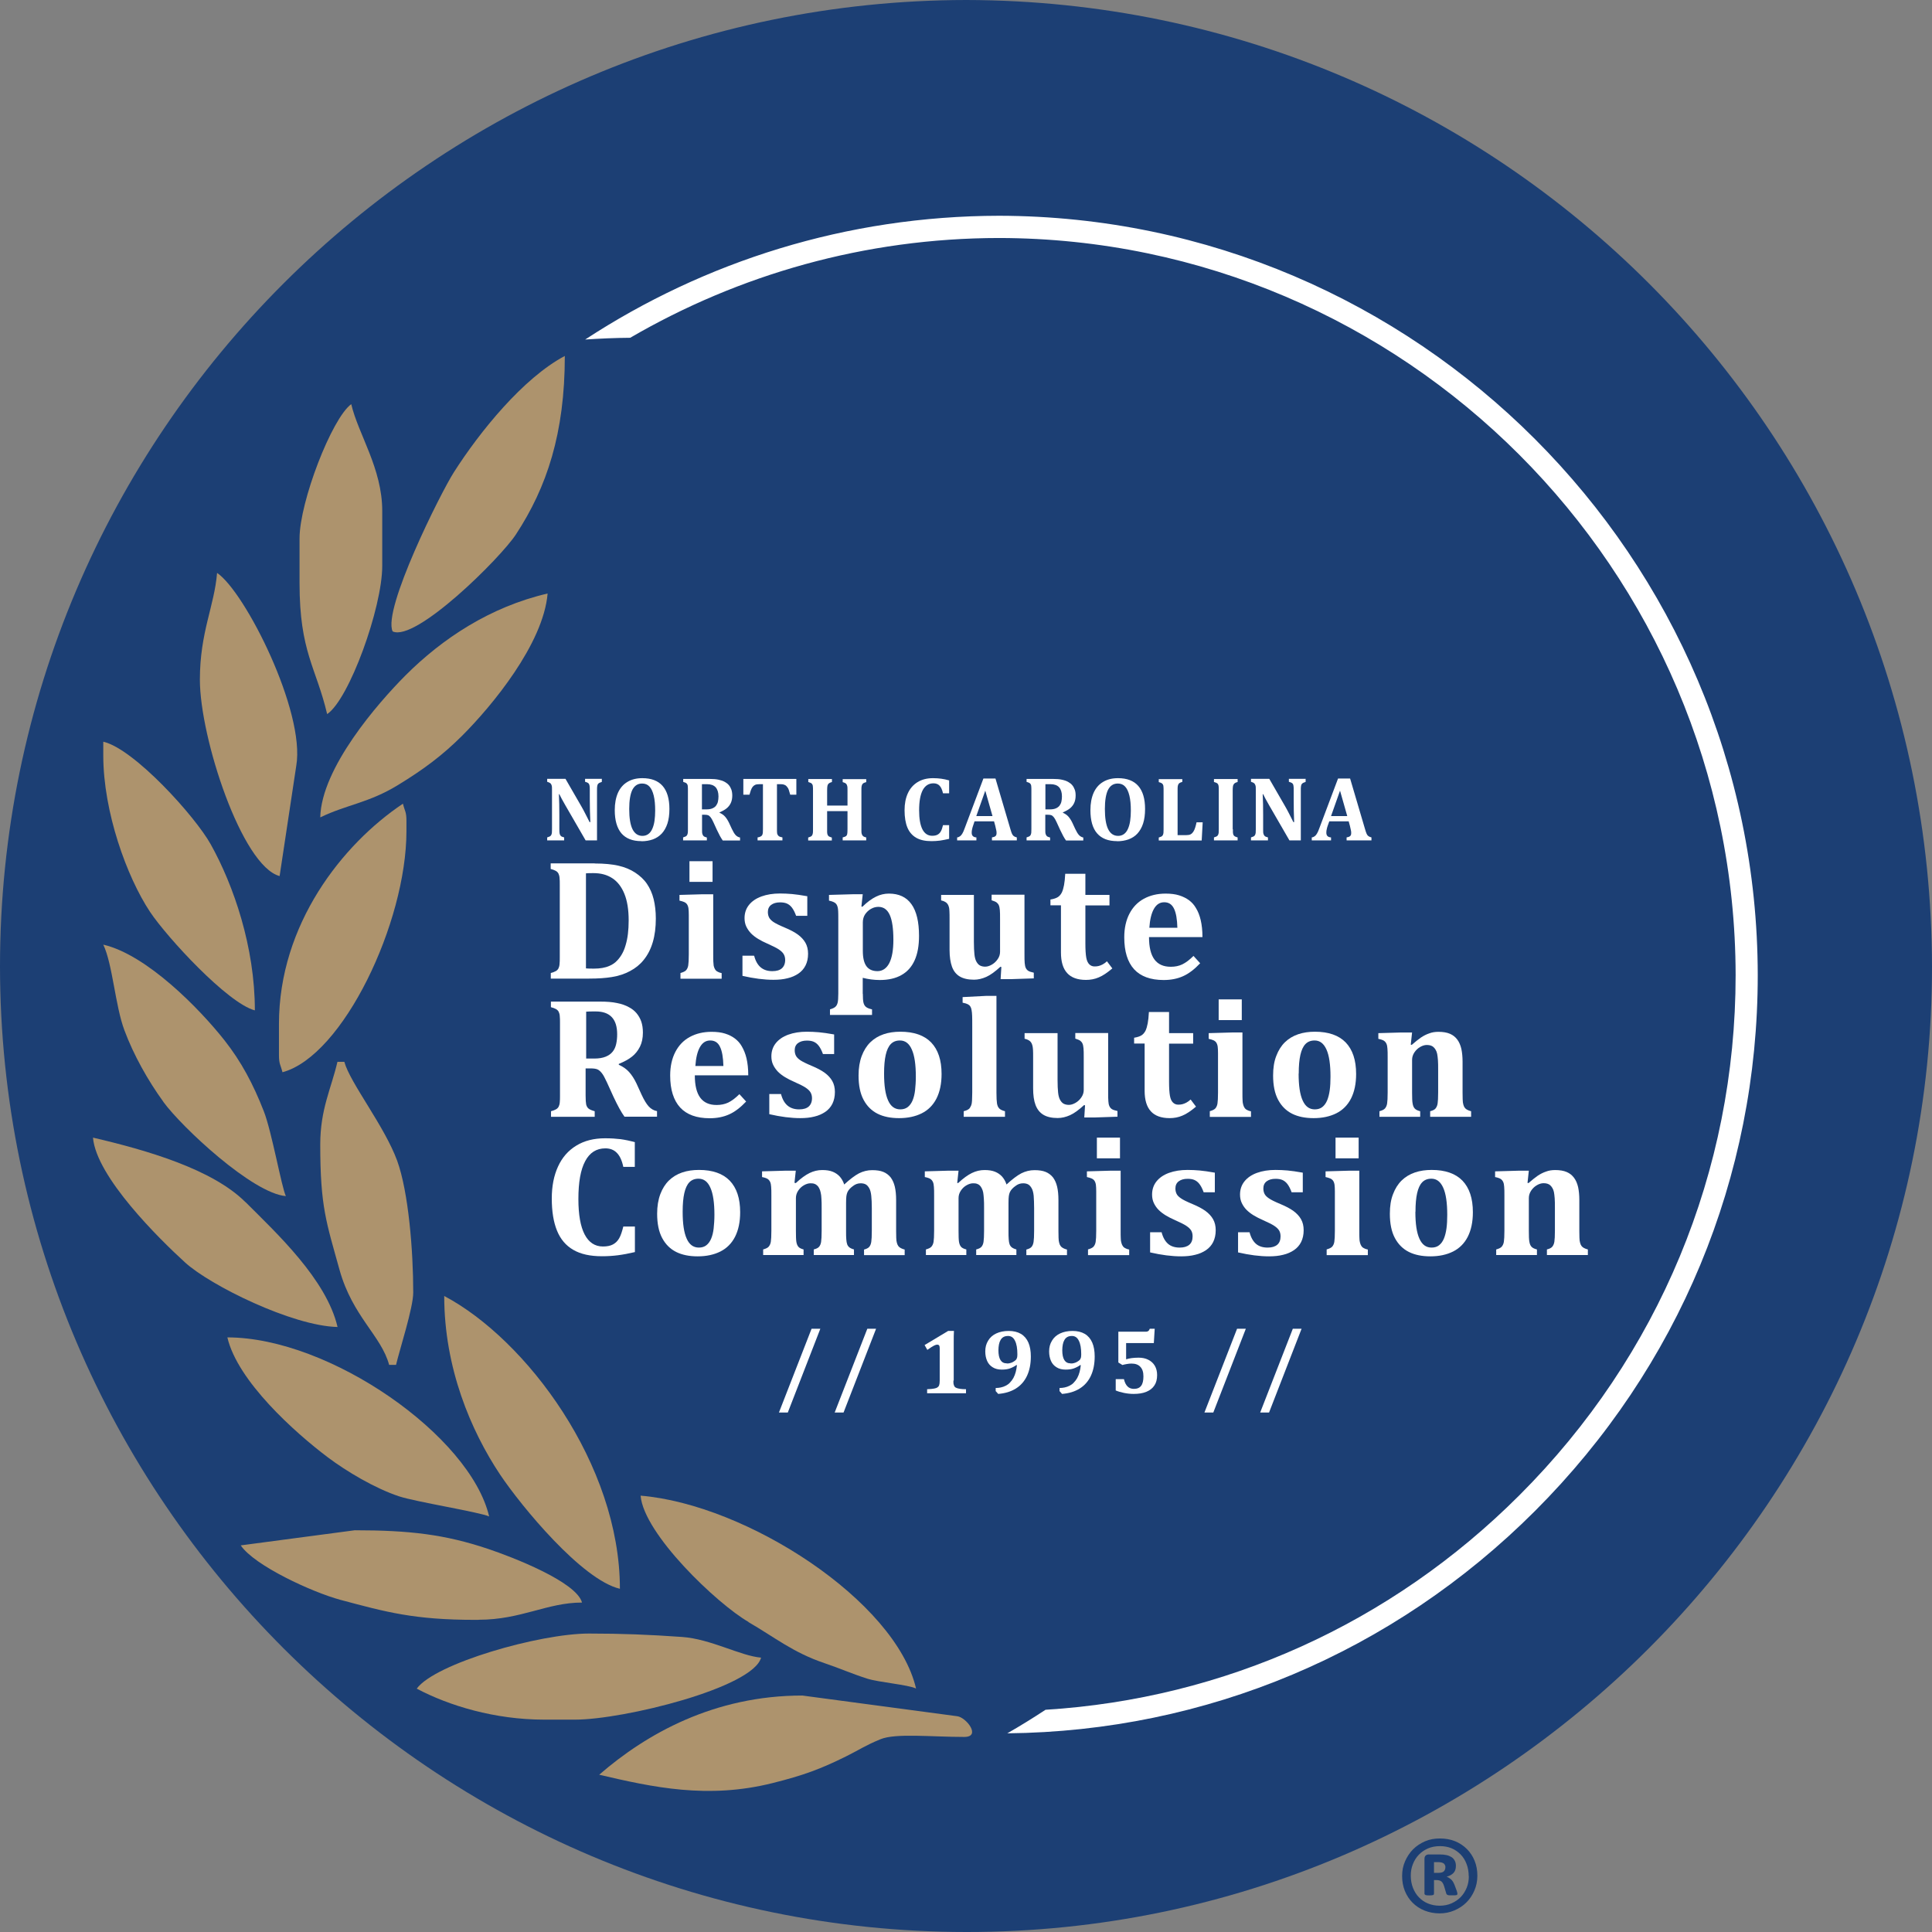 <?xml version="1.0" encoding="UTF-8"?>
<svg id="Layer_2" data-name="Layer 2" xmlns="http://www.w3.org/2000/svg" viewBox="0 0 176.4 176.4">
  <rect x="0" y="0" width="176.4" height="176.4" fill="#808080" stroke="none"/>
  <defs>
    <style>
      .cls-1 {
        fill-rule: evenodd;
      }

      .cls-1, .cls-2 {
        fill: #1c3f74;
      }

      .cls-1, .cls-2, .cls-3, .cls-4 {
        stroke-width: 0px;
      }

      .cls-3 {
        fill: #ad936d;
      }

      .cls-4 {
        fill: #fff;
      }
    </style>
  </defs>
  <g>
    <path class="cls-1" d="m88.23,0c48.75.1,88.1,39.53,88.17,88.25.03,48.49-39.65,88.19-88.17,88.15C39.67,176.37.04,136.83,0,88.25,0,39.57,39.59.06,88.23,0"/>
    <path class="cls-4" d="m91.23,19.7h0c-13.94.02-26.92,4.18-37.8,11.3,1.36-.09,2.73-.15,4.11-.16,9.92-5.77,21.42-9.1,33.69-9.11,37.02.07,67.19,30.26,67.24,67.3,0,17.89-7,34.76-19.74,47.49-11.73,11.73-26.97,18.58-43.27,19.59-1.14.75-2.3,1.47-3.49,2.15,18.15-.18,35.24-7.36,48.19-20.31,13.12-13.12,20.34-30.5,20.33-48.93-.05-38.15-31.12-69.24-69.26-69.32"/>
    <path class="cls-3" d="m68.33,148.1c2.4,1.39,4.09,2.79,6.94,3.75,1.45.49,2.45.95,3.92,1.42,1.08.34,3.73.55,4.45.9-1.86-7.98-15.43-16.8-25.15-17.61.29,3.51,7,9.89,9.85,11.53"/>
    <path class="cls-3" d="m37.11,74.95c0-.85-.15-.87-.32-1.57-5.53,3.7-11.32,11.02-11.32,20.12v2.83c0,.85.15.87.32,1.57,5.53-1.48,11.32-13.67,11.32-22.01v-.94Z"/>
    <path class="cls-3" d="m50,54.19c-5.26,1.22-9.63,4.13-12.97,7.47-2.53,2.54-7.68,8.45-7.79,12.97,2.45-1.18,4.44-1.32,7.11-2.96,2.28-1.39,4.04-2.69,5.86-4.51,2.68-2.68,7.4-8.36,7.79-12.97"/>
    <path class="cls-3" d="m35.53,124.62h.63c.33-1.41,1.57-5.21,1.57-6.6,0-3.82-.43-9.19-1.47-12.05-1.17-3.18-4.3-7.1-4.82-9.02h-.63c-.56,2.42-1.57,4.31-1.57,7.55,0,5.71.56,7.1,1.76,11.44,1.19,4.27,3.81,6.01,4.53,8.68"/>
    <path class="cls-3" d="m56.6,145.06c0-11.35-8.55-22.77-16.04-26.73,0,6.57,2.43,12.29,5.09,16.29,1.96,2.93,7.49,9.63,10.94,10.44"/>
    <path class="cls-3" d="m47.11,48.79c2.82-4.3,4.46-9.23,4.46-16.29-3.8,2.01-7.78,6.93-10.13,10.62-1.21,1.89-6.53,12.54-5.59,14.53,2.1.99,9.85-6.7,11.26-8.86"/>
    <path class="cls-3" d="m69.49,151.35c-1.89-.16-4.6-1.71-7.23-1.89-2.96-.21-5.46-.31-8.49-.31-4.5,0-14.03,2.72-15.72,5.03,2.94,1.56,7.13,2.83,11.63,2.83h2.83c4.43,0,16.24-2.91,16.98-5.66"/>
    <path class="cls-3" d="m43.71,147.89c3.87,0,6.24-1.57,9.43-1.57-.51-1.9-6.39-4.17-8.61-4.91-3.89-1.3-7.1-1.69-12.14-1.69l-10.41,1.38c1.25,1.85,6.51,4.27,9.09,4.97,4.19,1.12,6.74,1.83,12.32,1.83h.31Z"/>
    <path class="cls-3" d="m87.41,156.7l-14.15-1.89c-8.03,0-14.22,3.47-18.55,7.23,4.87,1.14,9.91,2.25,15.84.76,2.8-.7,4.37-1.28,6.69-2.43,1.27-.63,1.76-1,3.15-1.57,1.38-.57,4.65-.21,7.65-.21,1.57,0,.2-1.77-.63-1.89"/>
    <path class="cls-3" d="m25.53,79.99l1.52-10.07c.85-4.92-4.67-15.89-7.23-17.61-.25,3.05-1.57,5.41-1.57,9.75,0,5.3,3.83,17.01,7.28,17.93"/>
    <path class="cls-3" d="m34.9,51.68v-5.03c0-3.89-2.19-7-2.83-9.75-1.78,1.3-4.72,8.93-4.72,12.26v4.09c0,6.29,1.52,7.69,2.52,11.95,2.01-1.34,5.03-9.71,5.03-13.52"/>
    <path class="cls-3" d="m29.93,133.06c1.7,1.28,4.3,2.83,6.5,3.56,1.54.51,7.41,1.45,8.23,1.84-1.71-7.34-14.55-16.35-23.9-16.35.93,4,6.17,8.69,9.17,10.95"/>
    <path class="cls-3" d="m23.27,92.24c0-5.76-1.93-11.39-4.03-15.15-1.41-2.54-6.98-8.71-9.81-9.37v1.26c0,5.15,2.15,11.09,4.27,14.28,1.57,2.35,7.07,8.32,9.56,8.99"/>
    <path class="cls-3" d="m14.91,100.6c1.7,2.33,8.15,8.36,11.19,8.61-.39-.81-1.29-5.9-2.01-7.74-.98-2.51-2.07-4.55-3.59-6.48-2.28-2.89-7.1-7.82-11.07-8.74.85,1.77,1.09,5.59,1.93,7.82.84,2.26,2.15,4.59,3.55,6.52"/>
    <path class="cls-3" d="m22.41,109.76c-3.02-3.01-8.99-4.74-13.92-5.89.3,3.59,6.06,9.26,8.41,11.4,2.29,2.09,9.79,5.8,13.92,5.89-1.01-4.34-5.57-8.57-8.4-11.4"/>
    <g>
      <path class="cls-4" d="m54.95,71.12v.27c-.11.04-.19.07-.23.09-.05.02-.08.06-.12.1-.03.04-.06.1-.07.19-.02.08-.02.21-.02.38v4.58h-1.04l-1.85-3.2c-.25-.43-.43-.77-.55-1.02h-.04c.03.59.04,1.21.04,1.87v1.32c0,.21.01.35.03.43.02.08.06.15.11.2.05.05.15.09.3.13v.27h-1.55v-.27c.1-.03.18-.06.24-.09.06-.03.1-.08.13-.13s.05-.13.06-.21c0-.08.01-.19.01-.32v-3.56c0-.21,0-.35-.03-.43-.02-.08-.05-.14-.11-.2-.06-.05-.16-.1-.3-.14v-.27h1.67l1.46,2.53c.09.16.21.37.35.65s.27.53.39.77h.07c-.03-.66-.05-1.37-.05-2.15v-.77c0-.18,0-.31-.02-.39-.01-.08-.04-.14-.06-.18s-.07-.08-.11-.1c-.05-.03-.13-.06-.24-.09v-.27h1.55Z"/>
      <path class="cls-4" d="m58.56,76.8c-.81,0-1.41-.24-1.82-.71-.4-.47-.61-1.18-.61-2.12,0-.62.1-1.14.29-1.58.2-.44.48-.77.87-1,.38-.23.83-.34,1.36-.34.82,0,1.44.24,1.85.71.41.47.62,1.17.62,2.1,0,.52-.06.96-.18,1.33s-.3.68-.52.92c-.23.24-.49.41-.81.53-.31.11-.66.17-1.05.17Zm-1.11-2.94c0,.83.1,1.44.3,1.85.2.4.5.61.91.61.21,0,.39-.06.54-.17.15-.11.27-.27.36-.48.09-.2.16-.45.2-.73.04-.28.06-.59.06-.92,0-.55-.04-1-.13-1.37-.09-.37-.22-.65-.39-.83-.17-.19-.4-.28-.67-.28-.4,0-.69.19-.89.57-.19.38-.29.97-.29,1.76Z"/>
      <path class="cls-4" d="m64.53,76.73h-2.16v-.27c.1-.03.18-.06.24-.09.06-.03.1-.08.13-.13.03-.06.05-.13.06-.21s.01-.2.01-.33v-3.55c0-.13,0-.24-.01-.33,0-.09-.02-.16-.05-.21-.03-.05-.07-.1-.13-.13-.06-.03-.14-.06-.24-.09v-.27h2.4c.32,0,.6.02.82.07.23.05.42.11.59.21.14.08.26.17.36.29.1.12.17.25.23.41.05.15.08.34.08.54,0,.27-.05.5-.14.69s-.22.35-.38.48c-.16.13-.38.25-.64.36v.04c.2.09.37.2.5.35.13.15.25.33.36.56l.26.56c.12.25.23.44.34.56.11.12.25.2.41.23v.27h-1.58c-.16-.22-.34-.55-.54-.98l-.32-.7c-.1-.21-.18-.36-.25-.44s-.14-.15-.21-.18c-.07-.03-.18-.05-.33-.05h-.24v1.32c0,.21,0,.35.03.43.02.08.06.15.11.2.05.05.16.09.3.13v.27Zm-.44-5.12v2.29h.41c.22,0,.4-.03.54-.09s.26-.14.34-.25c.08-.11.14-.23.17-.37.03-.14.05-.3.05-.47,0-.37-.09-.65-.26-.84-.18-.19-.44-.28-.78-.28-.24,0-.39,0-.46,0Z"/>
      <path class="cls-4" d="m69.17,76.73v-.27c.12-.02.21-.04.27-.08.07-.03.12-.08.15-.13.03-.06.05-.13.06-.22,0-.09.01-.2.01-.33v-4.1h-.33c-.16,0-.29.02-.38.06-.09.04-.16.1-.23.18-.06.08-.12.19-.17.33-.05.14-.08.27-.12.39h-.56v-1.44h4.84v1.44h-.56c-.05-.19-.09-.32-.12-.41-.03-.09-.06-.16-.1-.22-.04-.06-.08-.11-.12-.15-.04-.04-.08-.07-.13-.1-.05-.02-.1-.04-.17-.06-.07-.01-.16-.02-.27-.02h-.3v4.1c0,.15,0,.26.01.33,0,.08.02.14.05.18.02.05.05.08.08.11.03.03.08.06.13.08.06.02.13.04.23.06v.27h-2.27Z"/>
      <path class="cls-4" d="m78.65,75.7c0,.21,0,.36.03.43.02.08.05.14.11.2.05.05.15.1.3.13v.27h-2.15v-.27c.16-.04.26-.08.31-.12.05-.04.08-.1.1-.17.02-.08.03-.23.03-.46v-1.65h-1.86v1.65c0,.1,0,.19,0,.27,0,.08.02.15.03.2.02.05.04.1.07.13.03.04.07.07.13.09s.12.05.2.07v.27h-2.16v-.27c.1-.03.18-.06.24-.09.06-.03.1-.08.13-.13.03-.06.05-.13.06-.21s.01-.2.01-.33v-3.55c0-.13,0-.24-.01-.33,0-.09-.02-.16-.05-.21-.03-.05-.07-.1-.13-.13-.06-.03-.14-.06-.24-.09v-.27h2.16v.27c-.15.04-.24.09-.3.14-.05.05-.09.11-.11.2-.02.08-.03.23-.03.44v1.37h1.86v-1.37c0-.21,0-.35-.03-.43-.02-.08-.05-.15-.11-.2-.05-.05-.15-.1-.3-.14v-.27h2.15v.27c-.12.03-.21.07-.26.1-.06.04-.09.08-.12.14-.02.06-.04.12-.05.19s-.01.18-.01.33v3.54Z"/>
      <path class="cls-4" d="m86.66,71.24v1.19h-.56c-.07-.31-.17-.54-.31-.69-.14-.15-.33-.22-.56-.22-.43,0-.76.21-.98.62-.22.42-.33,1.03-.33,1.85,0,.76.1,1.33.3,1.73.2.39.5.59.89.59.2,0,.36-.03.49-.1.13-.07.23-.17.3-.3.08-.13.14-.32.2-.57h.56v1.25c-.3.07-.58.12-.83.16-.25.03-.51.05-.78.05-.57,0-1.04-.1-1.4-.31-.36-.21-.63-.52-.8-.93s-.26-.94-.26-1.58c0-.6.1-1.11.3-1.55.2-.44.5-.78.89-1.02s.86-.36,1.41-.36c.28,0,.53.02.75.05.22.03.46.08.7.15Z"/>
      <path class="cls-4" d="m90.74,74.99h-1.76l-.13.39c-.04.11-.07.22-.09.32-.03.1-.04.21-.04.33,0,.27.14.41.43.43v.27h-1.76v-.27c.1-.01.19-.05.27-.11.08-.06.15-.14.21-.25.06-.1.13-.25.2-.45l1.72-4.57h1.1l1.36,4.61c.06.21.11.35.15.44s.1.16.16.21c.07.05.16.09.28.12v.27h-2.27v-.27c.14-.02.25-.06.32-.12s.1-.15.1-.27c0-.08,0-.18-.03-.28-.02-.1-.05-.24-.09-.4l-.11-.4Zm-1.6-.48h1.48l-.66-2.32-.82,2.32Z"/>
      <path class="cls-4" d="m95.89,76.73h-2.16v-.27c.1-.03.18-.06.24-.09.06-.03.1-.08.13-.13.03-.06.05-.13.06-.21,0-.09.01-.2.01-.33v-3.55c0-.13,0-.24-.01-.33,0-.09-.02-.16-.05-.21-.03-.05-.07-.1-.13-.13-.06-.03-.14-.06-.25-.09v-.27h2.4c.32,0,.6.02.82.07.23.05.42.11.59.21.14.08.26.17.36.29.1.12.17.25.23.41s.08.34.08.54c0,.27-.05.5-.14.69s-.22.35-.38.48c-.16.13-.38.25-.64.36v.04c.2.09.37.2.5.35.13.15.25.33.36.56l.26.56c.12.25.23.44.34.56.11.12.25.2.4.23v.27h-1.58c-.16-.22-.34-.55-.54-.98l-.32-.7c-.1-.21-.18-.36-.25-.44s-.14-.15-.21-.18c-.07-.03-.18-.05-.33-.05h-.24v1.32c0,.21,0,.35.03.43.02.08.06.15.11.2.05.05.16.09.3.13v.27Zm-.44-5.12v2.29h.41c.22,0,.4-.03.54-.09.14-.06.25-.14.34-.25.08-.11.14-.23.17-.37s.05-.3.05-.47c0-.37-.09-.65-.26-.84-.18-.19-.44-.28-.78-.28-.24,0-.39,0-.46,0Z"/>
      <path class="cls-4" d="m101.99,76.8c-.81,0-1.41-.24-1.82-.71-.41-.47-.61-1.18-.61-2.12,0-.62.1-1.14.29-1.58.2-.44.48-.77.87-1,.38-.23.83-.34,1.36-.34.82,0,1.44.24,1.85.71s.62,1.17.62,2.1c0,.52-.06.96-.18,1.33s-.3.68-.52.92c-.22.24-.49.41-.81.53-.31.11-.66.17-1.05.17Zm-1.11-2.94c0,.83.1,1.44.3,1.85.2.4.5.61.91.61.21,0,.39-.06.54-.17.15-.11.27-.27.36-.48.09-.2.16-.45.2-.73.04-.28.06-.59.06-.92,0-.55-.04-1-.13-1.37-.09-.37-.22-.65-.39-.83-.17-.19-.4-.28-.67-.28-.4,0-.69.19-.89.57-.19.38-.29.97-.29,1.76Z"/>
      <path class="cls-4" d="m107.95,71.12v.27c-.1.03-.18.06-.23.09-.06.03-.1.07-.13.13-.03.06-.05.13-.06.21s-.01.2-.01.33v4.1h.8c.16,0,.29-.02.38-.07.1-.05.18-.13.25-.23.07-.1.13-.24.18-.4s.09-.32.12-.47h.56l-.09,1.66h-3.92v-.27c.1-.03.18-.06.24-.09.06-.03.1-.08.13-.13.03-.06.05-.13.06-.21,0-.09.01-.2.01-.33v-3.54c0-.13,0-.24-.01-.33,0-.09-.02-.16-.05-.21-.03-.05-.07-.1-.13-.13-.06-.03-.14-.06-.25-.09v-.27h2.16Z"/>
      <path class="cls-4" d="m112.57,75.7c0,.1,0,.19,0,.27,0,.08.02.15.03.2s.04.1.07.13c.03.04.08.07.13.09s.12.05.2.07v.27h-2.16v-.27c.1-.03.18-.06.24-.09.06-.03.1-.08.13-.13.03-.06.05-.13.06-.21,0-.09.01-.2.01-.33v-3.55c0-.13,0-.24-.01-.32s-.02-.16-.05-.21c-.03-.06-.07-.1-.13-.13-.06-.03-.14-.06-.25-.09v-.27h2.16v.27c-.11.03-.2.06-.25.1-.05.03-.09.08-.12.13s-.05.11-.06.19c-.01.08-.02.2-.02.35v3.55Z"/>
      <path class="cls-4" d="m119.21,71.12v.27c-.11.04-.19.07-.23.09-.04.02-.08.06-.12.1-.03.04-.06.1-.07.19-.02.08-.02.21-.02.38v4.58h-1.04l-1.85-3.2c-.25-.43-.43-.77-.55-1.02h-.04c.03.59.04,1.21.04,1.87v1.32c0,.21,0,.35.03.43.02.08.06.15.11.2s.15.09.3.13v.27h-1.55v-.27c.1-.03.18-.06.24-.09.06-.03.1-.08.13-.13.03-.06.05-.13.06-.21,0-.08.01-.19.01-.32v-3.56c0-.21,0-.35-.03-.43s-.05-.14-.11-.2c-.06-.05-.16-.1-.3-.14v-.27h1.67l1.46,2.53c.09.16.21.37.35.65.14.27.27.53.39.77h.07c-.03-.66-.04-1.37-.04-2.15v-.77c0-.18,0-.31-.02-.39-.01-.08-.03-.14-.06-.18-.03-.04-.07-.08-.12-.1s-.13-.06-.24-.09v-.27h1.55Z"/>
      <path class="cls-4" d="m123.13,74.99h-1.76l-.14.39c-.04.11-.07.22-.09.32-.03.1-.04.21-.04.33,0,.27.14.41.43.43v.27h-1.76v-.27c.1-.01.19-.05.27-.11.08-.06.15-.14.21-.25.06-.1.13-.25.2-.45l1.72-4.57h1.1l1.36,4.61c.06.21.11.35.15.44s.09.16.16.21c.07.05.16.09.28.12v.27h-2.27v-.27c.14-.02.25-.06.32-.12.07-.06.1-.15.1-.27,0-.08,0-.18-.03-.28-.02-.1-.05-.24-.09-.4l-.11-.4Zm-1.6-.48h1.48l-.66-2.32-.82,2.32Z"/>
    </g>
    <g>
      <path class="cls-4" d="m54.31,78.84c.86,0,1.57.07,2.15.2.57.13,1.09.34,1.53.63s.81.63,1.08,1.03.48.86.61,1.39c.13.53.2,1.12.2,1.78,0,.8-.09,1.52-.28,2.16-.19.64-.47,1.18-.84,1.63-.33.41-.74.74-1.23,1-.48.26-1.04.45-1.68.55-.54.09-1.23.14-2.06.14h-3.5v-.51c.19-.05.34-.11.45-.17.11-.06.19-.14.25-.25.05-.1.09-.24.1-.4.02-.16.02-.37.02-.61v-6.64c0-.24,0-.44-.02-.61-.01-.16-.05-.3-.1-.4-.05-.1-.14-.19-.25-.25-.11-.06-.26-.12-.46-.17v-.51h4.01Zm-.79,9.58c.09.01.33.02.7.02.56,0,1.04-.08,1.42-.25.29-.12.53-.29.73-.51.33-.35.59-.81.75-1.38.19-.62.28-1.37.28-2.26,0-.98-.13-1.79-.39-2.43-.26-.64-.63-1.12-1.11-1.43-.48-.31-1.04-.46-1.71-.46-.32,0-.55,0-.69.02v8.67Z"/>
      <path class="cls-4" d="m62.13,88.84c.25-.07.42-.15.52-.26.09-.11.16-.25.19-.44.03-.18.05-.52.05-1.01v-3.58c0-.25-.01-.45-.03-.61-.02-.15-.07-.28-.13-.37-.06-.09-.15-.16-.26-.21s-.25-.09-.43-.13v-.52l2.12-.06h.96v5.48c0,.29,0,.51.01.67s.02.28.03.36c.02.08.04.16.07.23.03.07.07.13.11.19.05.06.11.11.2.15.09.05.2.09.35.12v.51h-3.76v-.51Zm2.93-10.21v1.89h-2.11v-1.89h2.11Z"/>
      <path class="cls-4" d="m68.86,87.27c.12.47.32.82.59,1.05s.62.35,1.07.35c.39,0,.68-.09.87-.26s.3-.43.3-.76c0-.21-.05-.39-.14-.54s-.24-.29-.45-.43c-.21-.14-.56-.31-1.07-.54-.28-.12-.55-.26-.8-.41s-.47-.32-.65-.5c-.18-.19-.33-.4-.44-.63s-.16-.49-.16-.77c0-.46.13-.86.4-1.2s.65-.6,1.14-.78c.5-.18,1.06-.27,1.7-.27.37,0,.74.02,1.1.05.36.03.82.1,1.39.2v1.79h-1.02c-.12-.33-.25-.58-.39-.76s-.3-.3-.47-.37-.37-.1-.61-.1c-.34,0-.61.08-.81.23-.2.15-.3.37-.3.65,0,.2.04.36.11.5.07.14.2.27.38.4.19.13.54.31,1.07.53.48.2.88.41,1.18.63.3.22.53.47.69.75.16.28.24.62.24,1,0,.42-.08.77-.23,1.07-.15.3-.37.55-.65.74s-.61.34-1,.43c-.39.1-.81.14-1.28.14-.85,0-1.79-.12-2.83-.36v-1.84h1.03Z"/>
      <path class="cls-4" d="m78.78,90.73c0,.38.02.66.06.82s.11.29.22.38c.1.09.29.17.56.23v.51h-3.84v-.51c.24-.07.41-.15.5-.24.1-.09.16-.21.2-.37.04-.16.06-.43.06-.82v-6.74c0-.36,0-.62-.01-.78,0-.15-.03-.29-.05-.39-.03-.11-.07-.2-.12-.27s-.13-.13-.23-.18c-.1-.05-.25-.1-.44-.14v-.52l2.13-.06h.95l-.12,1.12.09.02c.44-.43.85-.73,1.24-.92.38-.19.78-.28,1.18-.28.91,0,1.6.32,2.06.97.46.64.69,1.61.69,2.89,0,.89-.13,1.63-.4,2.23s-.67,1.05-1.21,1.35c-.53.3-1.19.45-1.97.45-.53,0-1.05-.07-1.56-.2v1.46Zm0-3.91c0,.63.11,1.1.33,1.4.22.3.56.45,1.01.45s.83-.25,1.08-.74c.25-.5.37-1.2.37-2.12,0-1.02-.11-1.78-.33-2.27-.22-.49-.57-.74-1.04-.74-.23,0-.46.06-.67.18s-.4.29-.54.5-.21.46-.21.74v2.61Z"/>
      <path class="cls-4" d="m85.92,81.71h3v4.27c0,.49.02.88.05,1.16.03.28.09.5.18.66.09.16.19.28.32.35.13.07.29.11.48.11s.39-.06.6-.18c.21-.12.39-.28.54-.5.15-.21.22-.44.22-.68v-2.97c0-.38,0-.65-.02-.84-.02-.18-.04-.32-.09-.43-.04-.1-.11-.19-.2-.26-.09-.07-.24-.13-.46-.2v-.51h3v5.39c0,.39,0,.68.02.85s.04.32.09.43c.05.11.12.2.22.27s.28.13.52.18v.52l-2.1.07h-.93l.07-1.11-.09-.02c-.48.44-.9.75-1.28.92s-.75.26-1.13.26c-.54,0-.98-.1-1.31-.3-.33-.2-.56-.5-.7-.89-.14-.39-.22-.9-.22-1.52v-2.82c0-.29,0-.51-.01-.66,0-.15-.02-.27-.03-.36-.02-.08-.04-.16-.07-.23s-.07-.13-.12-.19c-.05-.06-.12-.11-.2-.15-.08-.05-.2-.09-.34-.12v-.51Z"/>
      <path class="cls-4" d="m101.55,88.43c-.45.38-.86.66-1.23.81-.37.16-.76.23-1.17.23-.76,0-1.34-.21-1.71-.62-.38-.41-.57-1.04-.57-1.88v-4.31h-.96v-.53c.31-.05.54-.13.69-.23.15-.1.26-.24.35-.41.08-.17.15-.4.2-.67s.09-.62.11-1.04h1.84v1.93h2.2v.96h-2.2v3.47c0,.58.03,1.01.08,1.29s.14.48.27.61c.13.13.29.2.48.2.14,0,.27-.01.38-.04.11-.03.23-.07.36-.14.13-.07.26-.16.4-.29l.49.65Z"/>
      <path class="cls-4" d="m109.58,87.95c-.52.55-1.04.95-1.56,1.18-.51.23-1.1.35-1.77.35-1.2,0-2.1-.33-2.7-.98-.6-.66-.9-1.63-.9-2.92,0-.83.16-1.55.47-2.15s.75-1.06,1.32-1.37c.57-.31,1.23-.47,1.99-.47.47,0,.88.05,1.23.16s.65.26.91.45c.25.19.46.42.62.7.2.32.34.69.44,1.11.1.43.16.94.16,1.55h-4.88c0,.93.17,1.61.5,2.05s.82.66,1.49.66c.39,0,.74-.07,1.05-.22.31-.15.65-.4,1.02-.77l.62.68Zm-2.08-3.23c-.02-.79-.12-1.37-.31-1.76s-.48-.58-.89-.58-.71.2-.94.6c-.23.4-.37.98-.42,1.73h2.57Z"/>
    </g>
    <g>
      <path class="cls-4" d="m54.35,101.97h-4.04v-.51c.19-.05.34-.11.45-.17.11-.06.19-.14.25-.25.05-.1.09-.24.1-.4.02-.16.02-.37.02-.61v-6.64c0-.24,0-.44-.02-.61-.01-.17-.05-.3-.1-.4-.05-.1-.14-.19-.25-.25s-.26-.12-.46-.17v-.51h4.49c.61,0,1.12.04,1.54.13.42.08.79.21,1.11.39.27.14.49.32.68.54.18.22.33.47.43.76s.15.63.15,1.01c0,.5-.09.93-.27,1.29-.18.36-.42.66-.72.9-.3.24-.7.46-1.21.67v.08c.38.17.69.38.94.66s.47.62.67,1.04l.48,1.05c.22.47.43.82.64,1.05.21.23.47.38.76.43v.51h-2.97c-.3-.41-.63-1.02-1.01-1.83l-.6-1.32c-.18-.39-.33-.67-.46-.83-.13-.16-.26-.28-.4-.34-.14-.06-.35-.09-.63-.09h-.45v2.48c0,.39.02.66.05.81.04.15.1.28.21.37.1.09.29.17.57.25v.51Zm-.83-9.6v4.28h.76c.41,0,.75-.06,1.02-.17s.48-.26.64-.46c.16-.2.26-.43.32-.7.06-.27.09-.56.09-.88,0-.7-.16-1.22-.49-1.57-.33-.35-.82-.52-1.46-.52-.44,0-.73,0-.87.02Z"/>
      <path class="cls-4" d="m68.13,100.57c-.52.55-1.04.95-1.56,1.18-.51.23-1.1.35-1.77.35-1.2,0-2.1-.33-2.7-.98-.6-.66-.91-1.63-.91-2.92,0-.83.16-1.55.47-2.15.31-.6.75-1.06,1.32-1.37s1.23-.47,1.99-.47c.47,0,.88.05,1.23.16.35.11.65.26.9.45s.46.42.62.7c.19.32.34.69.44,1.11.1.43.16.94.16,1.55h-4.88c0,.93.17,1.61.5,2.05.33.44.82.66,1.49.66.39,0,.74-.07,1.06-.22.31-.15.65-.4,1.02-.77l.62.68Zm-2.08-3.23c-.02-.79-.12-1.37-.31-1.76-.18-.39-.48-.58-.89-.58s-.71.2-.94.6c-.23.4-.37.98-.42,1.73h2.56Z"/>
      <path class="cls-4" d="m71.31,99.89c.12.47.32.82.59,1.05s.62.35,1.07.35c.39,0,.68-.09.87-.26s.3-.43.3-.76c0-.21-.05-.39-.14-.54-.09-.15-.24-.29-.45-.43-.21-.14-.56-.31-1.07-.54-.28-.12-.55-.26-.8-.41s-.47-.32-.65-.5c-.18-.19-.33-.4-.44-.63-.11-.23-.16-.49-.16-.77,0-.46.13-.86.4-1.2s.65-.6,1.14-.78c.5-.18,1.06-.27,1.7-.27.37,0,.74.02,1.1.05.36.03.82.1,1.39.2v1.79h-1.02c-.12-.33-.25-.58-.39-.76s-.3-.3-.47-.37c-.17-.07-.37-.1-.61-.1-.34,0-.61.08-.81.23-.2.15-.3.37-.3.65,0,.2.04.36.11.5.07.14.2.27.38.4.19.13.54.31,1.07.53.48.2.88.41,1.18.63.3.22.53.47.69.75s.24.62.24,1c0,.42-.08.77-.23,1.08-.15.3-.37.55-.65.74s-.61.34-1,.43c-.39.1-.81.14-1.28.14-.85,0-1.79-.12-2.83-.36v-1.84h1.03Z"/>
      <path class="cls-4" d="m82.08,102.09c-.75,0-1.41-.13-1.95-.4s-.97-.69-1.28-1.27c-.31-.58-.46-1.32-.46-2.22,0-.69.1-1.28.29-1.79.19-.5.45-.92.79-1.25.34-.33.74-.57,1.21-.73.47-.16.98-.23,1.53-.23,1.24,0,2.18.33,2.81.98.63.66.95,1.61.95,2.88,0,.89-.16,1.64-.47,2.25-.31.6-.76,1.05-1.34,1.34-.58.29-1.27.44-2.07.44Zm-1.36-4.06c0,1.09.12,1.9.37,2.45.24.54.61.81,1.11.81.27,0,.5-.07.68-.21.18-.14.33-.34.44-.6.11-.26.19-.58.23-.94s.07-.78.07-1.24c0-1.1-.12-1.93-.37-2.48-.24-.55-.6-.82-1.08-.82-.35,0-.63.11-.84.33s-.36.55-.46.99c-.1.44-.15,1.01-.15,1.7Z"/>
      <path class="cls-4" d="m90.98,99.74c0,.49.02.82.05,1.01.03.18.09.33.19.44.09.11.27.2.54.27v.51h-3.77v-.51c.15-.04.28-.08.36-.13s.16-.1.2-.17.09-.15.13-.25c.04-.1.06-.24.07-.42,0-.18.02-.43.02-.76v-6.01c0-.44,0-.77-.01-.97s-.02-.38-.05-.52c-.02-.14-.06-.25-.12-.34-.05-.08-.13-.15-.23-.2-.1-.05-.25-.1-.47-.14v-.51l2.13-.11h.96v8.8Z"/>
      <path class="cls-4" d="m93.56,94.33h3v4.27c0,.49.02.88.05,1.16.03.28.09.5.18.66.09.16.19.28.32.35.13.07.29.11.48.11s.39-.06.6-.18.39-.28.54-.5.22-.44.22-.68v-2.97c0-.37,0-.65-.02-.83-.02-.18-.04-.33-.09-.43-.04-.1-.11-.19-.2-.26-.09-.07-.24-.13-.46-.2v-.51h3v5.39c0,.39,0,.67.02.85.01.18.04.32.09.43.05.11.12.2.22.27s.28.13.52.18v.52l-2.1.07h-.93l.07-1.11-.09-.02c-.48.44-.9.75-1.28.92s-.75.26-1.13.26c-.54,0-.98-.1-1.31-.3-.33-.2-.56-.5-.71-.89s-.22-.9-.22-1.52v-2.82c0-.29,0-.51-.01-.66s-.02-.27-.04-.36c-.02-.08-.04-.16-.07-.23s-.07-.13-.12-.19c-.05-.06-.12-.11-.2-.15-.08-.05-.2-.09-.34-.12v-.51Z"/>
      <path class="cls-4" d="m109.19,101.05c-.45.38-.86.66-1.23.81-.37.16-.76.23-1.17.23-.76,0-1.34-.21-1.71-.62-.38-.41-.57-1.04-.57-1.88v-4.31h-.96v-.53c.31-.05.54-.13.69-.23.15-.1.26-.24.35-.41.08-.17.15-.4.2-.67s.09-.62.11-1.04h1.84v1.93h2.2v.96h-2.2v3.47c0,.58.03,1.01.08,1.29s.14.48.27.61c.13.13.29.2.48.2.14,0,.27-.01.38-.04s.23-.07.36-.14.26-.16.4-.29l.49.65Z"/>
      <path class="cls-4" d="m110.45,101.46c.25-.07.42-.15.52-.26.09-.11.16-.25.19-.44.03-.19.05-.52.05-1.01v-3.58c0-.25-.01-.45-.03-.61-.02-.15-.07-.28-.13-.37-.06-.09-.15-.16-.26-.21-.11-.05-.25-.09-.43-.13v-.52l2.12-.06h.96v5.48c0,.29,0,.51.01.67,0,.16.02.28.04.36.02.08.04.16.07.23.03.07.07.13.11.19.05.06.11.11.2.15.09.05.2.09.35.12v.51h-3.76v-.51Zm2.93-10.21v1.89h-2.11v-1.89h2.11Z"/>
      <path class="cls-4" d="m119.93,102.09c-.75,0-1.41-.13-1.95-.4s-.97-.69-1.28-1.27c-.31-.58-.46-1.32-.46-2.22,0-.69.09-1.28.29-1.79.19-.5.45-.92.79-1.25.34-.33.74-.57,1.21-.73.47-.16.98-.23,1.53-.23,1.24,0,2.18.33,2.81.98.63.66.95,1.61.95,2.88,0,.89-.16,1.64-.47,2.25-.31.6-.76,1.05-1.34,1.34-.58.29-1.27.44-2.07.44Zm-1.36-4.06c0,1.09.12,1.9.37,2.45s.61.81,1.11.81c.27,0,.5-.07.68-.21.18-.14.33-.34.44-.6s.19-.58.24-.94.07-.78.07-1.24c0-1.1-.12-1.93-.37-2.48s-.6-.82-1.08-.82c-.35,0-.63.11-.84.33-.21.22-.36.55-.46.99-.1.44-.15,1.01-.15,1.7Z"/>
      <path class="cls-4" d="m134.32,101.97h-3.74v-.51c.24-.06.4-.14.49-.25s.16-.26.19-.45.05-.53.05-1.01v-2.06c0-.37,0-.66-.02-.9s-.04-.42-.07-.57c-.03-.15-.08-.27-.14-.37-.06-.1-.12-.18-.2-.25-.07-.06-.15-.11-.25-.14-.09-.03-.21-.05-.35-.05-.2,0-.4.06-.61.18-.21.12-.39.29-.53.5-.14.21-.21.44-.21.68v2.97c0,.49.01.83.05,1.02.03.19.09.34.19.45s.26.19.5.25v.51h-3.72v-.51c.25-.07.42-.15.51-.26.09-.11.16-.25.19-.44.03-.19.05-.52.05-1.01v-3.17c0-.38,0-.66-.02-.84-.01-.18-.04-.33-.09-.44s-.12-.2-.22-.27c-.1-.07-.27-.13-.52-.18v-.52l2.11-.06h.97l-.12,1.11.09.02c.32-.28.6-.5.84-.67.24-.16.49-.29.76-.38.26-.1.54-.14.84-.14.42,0,.77.06,1.05.18.28.12.5.3.67.53.17.23.29.51.37.85.07.33.11.72.11,1.16v2.82c0,.23,0,.44.01.63,0,.2.03.36.06.47.03.12.07.21.13.29s.13.14.23.19c.1.05.22.1.35.13v.51Z"/>
    </g>
    <g>
      <path class="cls-4" d="m57.96,104.31v2.23h-1.05c-.12-.58-.32-1.01-.59-1.28-.27-.28-.62-.41-1.05-.41-.81,0-1.43.39-1.84,1.17-.42.78-.62,1.93-.62,3.46,0,1.42.19,2.5.57,3.23.38.73.94,1.1,1.67,1.1.38,0,.68-.06.92-.19s.42-.31.57-.57c.14-.25.26-.61.37-1.06h1.06v2.33c-.56.13-1.08.23-1.55.29-.47.06-.95.09-1.46.09-1.07,0-1.94-.19-2.61-.58-.68-.39-1.17-.97-1.49-1.75-.32-.78-.48-1.76-.48-2.95,0-1.11.19-2.08.57-2.91s.93-1.46,1.67-1.91c.73-.45,1.61-.67,2.63-.67.52,0,.99.03,1.41.08.42.06.86.15,1.32.28Z"/>
      <path class="cls-4" d="m63.69,114.71c-.75,0-1.41-.13-1.95-.4s-.97-.69-1.28-1.27c-.31-.58-.46-1.32-.46-2.22,0-.69.1-1.28.29-1.79.19-.5.45-.92.79-1.25.34-.33.74-.57,1.21-.73.47-.16.98-.23,1.53-.23,1.24,0,2.18.33,2.81.98.63.66.95,1.61.95,2.88,0,.89-.16,1.64-.47,2.25-.31.6-.76,1.05-1.34,1.34-.58.29-1.27.44-2.07.44Zm-1.36-4.06c0,1.09.12,1.9.37,2.45.24.54.61.81,1.11.81.27,0,.5-.07.68-.21.18-.14.33-.34.44-.6.11-.26.19-.58.23-.94s.07-.78.07-1.24c0-1.1-.12-1.93-.37-2.48-.24-.55-.6-.82-1.08-.82-.35,0-.63.11-.84.33s-.36.55-.46.99c-.1.44-.15,1.01-.15,1.7Z"/>
      <path class="cls-4" d="m72.57,108l.09.02c.47-.44.89-.74,1.26-.92.37-.18.76-.27,1.15-.27s.7.05.95.15.46.24.64.43c.17.19.32.43.42.74.52-.48.97-.82,1.35-1.02.38-.19.78-.29,1.2-.29s.75.05,1.02.16c.27.11.49.28.67.5.17.23.3.51.38.85s.12.74.12,1.22v2.81c0,.23,0,.44.01.63,0,.2.03.36.06.47s.07.21.13.29c.05.07.13.14.23.19.1.05.22.1.35.13v.51h-3.71v-.51c.23-.06.39-.14.48-.25s.15-.26.18-.45c.03-.19.05-.53.05-1.02v-2.06c0-.46-.02-.84-.05-1.13s-.09-.52-.18-.68c-.09-.16-.19-.28-.31-.35-.12-.07-.28-.11-.47-.11-.13,0-.26.02-.37.06s-.23.1-.34.19c-.12.08-.21.17-.3.26-.08.09-.15.18-.2.29-.05.11-.08.23-.1.36s-.03.35-.03.65v2.51c0,.35,0,.62.02.8.01.18.04.33.08.45.04.11.11.21.2.28s.23.14.42.19v.51h-3.67v-.51c.24-.06.4-.14.49-.25s.15-.25.18-.44.05-.53.05-1.02v-2.06c0-.34,0-.62-.02-.86-.01-.23-.03-.42-.07-.57-.03-.14-.07-.27-.13-.38-.05-.11-.12-.2-.19-.26s-.15-.12-.25-.15c-.1-.04-.21-.05-.36-.05-.19,0-.39.06-.6.18-.21.12-.38.28-.52.49-.14.21-.21.44-.21.68v2.98c0,.48.01.82.04,1.01s.09.34.18.45c.09.11.25.19.48.25v.51h-3.69v-.51c.25-.07.42-.15.51-.26.09-.11.16-.25.19-.44.03-.19.05-.52.05-1.01v-3.17c0-.38,0-.66-.02-.84-.01-.18-.04-.33-.09-.44s-.12-.2-.22-.27-.27-.13-.52-.18v-.52l2.11-.06h.97l-.12,1.11Z"/>
      <path class="cls-4" d="m87.39,108l.09.02c.47-.44.89-.74,1.26-.92s.76-.27,1.15-.27.7.05.95.15c.25.1.46.24.64.43.17.19.32.43.42.74.52-.48.97-.82,1.35-1.02.38-.19.78-.29,1.2-.29s.75.05,1.02.16c.27.11.49.28.67.5.17.23.3.51.38.85s.12.74.12,1.22v2.81c0,.23,0,.44.01.63,0,.2.03.36.06.47.03.12.07.21.13.29.05.07.13.14.23.19.1.05.21.1.35.13v.51h-3.71v-.51c.23-.06.39-.14.48-.25s.15-.26.18-.45c.03-.19.05-.53.05-1.02v-2.06c0-.46-.02-.84-.04-1.13-.03-.29-.09-.52-.18-.68-.09-.16-.19-.28-.31-.35-.12-.07-.28-.11-.47-.11-.13,0-.26.02-.37.06-.11.04-.23.1-.34.19-.12.08-.21.17-.3.26-.08.09-.15.18-.2.29-.05.11-.08.23-.1.36-.02.13-.03.35-.03.65v2.51c0,.35,0,.62.02.8.01.18.04.33.08.45.04.11.11.21.2.28s.23.14.42.19v.51h-3.67v-.51c.24-.06.4-.14.49-.25s.15-.25.18-.44.05-.53.05-1.02v-2.06c0-.34,0-.62-.02-.86-.01-.23-.04-.42-.06-.57-.03-.14-.07-.27-.13-.38-.05-.11-.12-.2-.18-.26-.07-.07-.15-.12-.25-.15-.1-.04-.21-.05-.36-.05-.19,0-.39.06-.6.18-.21.12-.38.28-.52.49-.14.21-.21.44-.21.68v2.98c0,.48.01.82.04,1.01s.09.34.18.45c.09.11.25.19.49.25v.51h-3.69v-.51c.25-.07.42-.15.51-.26.09-.11.16-.25.19-.44.03-.19.05-.52.05-1.01v-3.17c0-.38,0-.66-.02-.84-.01-.18-.04-.33-.09-.44s-.12-.2-.22-.27-.27-.13-.52-.18v-.52l2.11-.06h.97l-.12,1.11Z"/>
      <path class="cls-4" d="m99.33,114.08c.25-.07.42-.15.52-.26.09-.11.16-.25.19-.44.03-.19.05-.52.05-1.01v-3.58c0-.25-.01-.45-.03-.61-.02-.15-.07-.28-.13-.37-.06-.09-.15-.16-.26-.21-.11-.05-.25-.09-.43-.13v-.52l2.12-.06h.96v5.48c0,.29,0,.51.01.67,0,.16.02.28.04.36.02.08.04.16.07.23.03.07.07.13.11.19.05.06.11.11.2.15.09.05.2.09.35.12v.51h-3.76v-.51Zm2.93-10.21v1.89h-2.11v-1.89h2.11Z"/>
      <path class="cls-4" d="m106.06,112.51c.12.47.32.82.58,1.05s.62.35,1.07.35c.39,0,.68-.09.88-.26.2-.17.3-.43.3-.76,0-.21-.04-.39-.13-.54-.09-.15-.24-.29-.45-.43s-.56-.31-1.07-.54c-.28-.12-.55-.26-.8-.41s-.47-.32-.65-.5c-.19-.19-.33-.4-.44-.63-.11-.23-.16-.49-.16-.77,0-.46.13-.86.4-1.2.27-.34.65-.6,1.14-.78.5-.18,1.06-.27,1.7-.27.38,0,.74.02,1.1.05.36.03.82.1,1.39.2v1.79h-1.02c-.12-.33-.25-.58-.39-.76-.14-.18-.3-.3-.47-.37-.17-.07-.37-.1-.61-.1-.34,0-.61.08-.81.23-.2.15-.3.37-.3.65,0,.2.04.36.11.5.07.14.2.27.39.4.18.13.54.31,1.07.53.48.2.88.41,1.18.63.3.22.53.47.69.75s.24.62.24,1c0,.42-.08.77-.23,1.08-.15.3-.37.55-.65.74s-.61.34-1,.43c-.39.1-.82.14-1.28.14-.85,0-1.79-.12-2.83-.36v-1.84h1.03Z"/>
      <path class="cls-4" d="m114.09,112.51c.12.47.32.82.58,1.05s.62.35,1.07.35c.39,0,.68-.09.88-.26.2-.17.3-.43.3-.76,0-.21-.04-.39-.13-.54-.09-.15-.24-.29-.45-.43s-.56-.31-1.07-.54c-.28-.12-.55-.26-.8-.41s-.47-.32-.65-.5c-.19-.19-.33-.4-.44-.63-.11-.23-.16-.49-.16-.77,0-.46.13-.86.4-1.2.27-.34.65-.6,1.14-.78.5-.18,1.06-.27,1.7-.27.38,0,.74.02,1.1.05.36.03.82.1,1.39.2v1.79h-1.02c-.12-.33-.25-.58-.39-.76-.14-.18-.3-.3-.47-.37-.17-.07-.37-.1-.61-.1-.34,0-.61.08-.81.23-.2.15-.3.37-.3.65,0,.2.04.36.11.5.07.14.2.27.39.4.18.13.54.31,1.07.53.48.2.88.41,1.18.63.3.22.53.47.69.75s.24.62.24,1c0,.42-.08.77-.23,1.08-.15.3-.37.55-.65.74s-.61.34-1,.43c-.39.1-.82.14-1.28.14-.85,0-1.79-.12-2.83-.36v-1.84h1.03Z"/>
      <path class="cls-4" d="m121.12,114.08c.25-.07.42-.15.52-.26.09-.11.16-.25.19-.44.03-.19.05-.52.05-1.01v-3.58c0-.25-.01-.45-.03-.61-.02-.15-.07-.28-.13-.37-.06-.09-.15-.16-.26-.21-.11-.05-.25-.09-.43-.13v-.52l2.12-.06h.96v5.48c0,.29,0,.51.01.67,0,.16.02.28.04.36.02.08.04.16.07.23.03.07.07.13.11.19.05.06.11.11.2.15.09.05.2.09.35.12v.51h-3.76v-.51Zm2.93-10.21v1.89h-2.11v-1.89h2.11Z"/>
      <path class="cls-4" d="m130.59,114.71c-.75,0-1.41-.13-1.95-.4s-.97-.69-1.28-1.27c-.31-.58-.46-1.32-.46-2.22,0-.69.09-1.28.29-1.79.19-.5.45-.92.79-1.25.34-.33.74-.57,1.21-.73.47-.16.98-.23,1.53-.23,1.24,0,2.18.33,2.81.98.63.66.95,1.61.95,2.88,0,.89-.16,1.64-.47,2.25-.31.6-.76,1.05-1.34,1.34-.58.29-1.27.44-2.07.44Zm-1.36-4.06c0,1.09.12,1.9.37,2.45s.61.81,1.11.81c.27,0,.5-.07.68-.21.18-.14.33-.34.44-.6s.19-.58.24-.94.07-.78.07-1.24c0-1.1-.12-1.93-.37-2.48s-.6-.82-1.08-.82c-.35,0-.63.11-.84.33-.21.22-.36.55-.46.99-.1.44-.15,1.01-.15,1.7Z"/>
      <path class="cls-4" d="m144.98,114.59h-3.74v-.51c.24-.06.4-.14.49-.25s.16-.26.19-.45.05-.53.05-1.01v-2.06c0-.37,0-.66-.02-.9s-.04-.42-.07-.57c-.03-.15-.08-.27-.14-.37-.06-.1-.12-.18-.2-.25-.07-.06-.15-.11-.25-.14-.09-.03-.21-.05-.35-.05-.2,0-.4.06-.61.18-.21.12-.39.29-.53.5-.14.21-.21.44-.21.68v2.97c0,.49.01.83.05,1.02.03.19.09.34.19.45s.26.19.5.25v.51h-3.72v-.51c.25-.07.42-.15.51-.26.09-.11.16-.25.19-.44.03-.19.05-.52.05-1.01v-3.17c0-.38,0-.66-.02-.84-.01-.18-.04-.33-.09-.44s-.12-.2-.22-.27c-.1-.07-.27-.13-.52-.18v-.52l2.11-.06h.97l-.12,1.11.09.02c.32-.28.6-.5.84-.67.24-.16.49-.29.76-.38.26-.1.54-.14.84-.14.42,0,.77.06,1.05.18.28.12.5.3.67.53.17.23.29.51.37.85.07.33.11.72.11,1.16v2.82c0,.23,0,.44.01.63,0,.2.03.36.06.47.03.12.07.21.13.29s.13.14.23.19c.1.05.22.1.35.13v.51Z"/>
    </g>
    <g>
      <path class="cls-4" d="m74.9,121.32l-2.97,7.65h-.81l2.98-7.65h.8Z"/>
      <path class="cls-4" d="m79.99,121.32l-2.97,7.65h-.81l2.98-7.65h.8Z"/>
      <path class="cls-4" d="m87.05,126.06c0,.16,0,.28.03.36.02.08.05.15.09.2s.11.09.2.12c.08.03.19.05.32.07.13.02.3.03.51.03v.37h-3.55v-.37c.3-.01.52-.03.65-.06.13-.02.23-.06.3-.11.07-.05.12-.11.15-.2.03-.08.05-.22.05-.42v-2.97c0-.11-.02-.19-.06-.24-.04-.05-.1-.07-.17-.07-.07,0-.17.03-.29.09-.12.06-.33.19-.61.39l-.25-.44,2.15-1.29h.53c-.02.26-.02.63-.02,1.09v3.44Z"/>
      <path class="cls-4" d="m90.91,127.03v-.3c.18,0,.33-.02.47-.05.16-.03.31-.09.45-.16.14-.07.27-.16.37-.27.13-.13.24-.28.33-.44.09-.17.16-.35.21-.54s.09-.4.11-.62l-.04-.02c-.21.15-.42.25-.62.32s-.45.1-.73.1c-.32,0-.6-.07-.82-.21-.23-.14-.4-.33-.51-.58-.11-.25-.17-.54-.17-.87,0-.37.08-.69.26-.98.17-.29.42-.51.74-.66.32-.15.7-.23,1.14-.23s.81.09,1.12.27c.3.18.53.45.68.8.15.35.22.77.22,1.26,0,.69-.12,1.28-.35,1.77-.23.49-.57.88-1.02,1.16-.45.28-.98.44-1.61.49l-.21-.24Zm1.02-2.54c.1,0,.2,0,.28-.03.09-.02.17-.05.25-.09s.15-.09.22-.14c.07-.06.11-.1.13-.14.02-.04.04-.09.06-.16.01-.07.02-.16.02-.28,0-.54-.07-.95-.22-1.24-.14-.29-.35-.43-.63-.43-.16,0-.3.03-.41.09-.11.06-.2.15-.27.27-.07.12-.12.25-.15.41s-.05.34-.05.53c0,.8.25,1.2.76,1.2Z"/>
      <path class="cls-4" d="m96.74,127.03v-.3c.18,0,.33-.02.47-.05.16-.03.31-.09.45-.16.14-.07.27-.16.37-.27.13-.13.24-.28.33-.44.09-.17.16-.35.21-.54s.09-.4.11-.62l-.04-.02c-.21.15-.42.25-.62.32s-.45.1-.73.1c-.32,0-.6-.07-.82-.21-.23-.14-.4-.33-.51-.58-.11-.25-.17-.54-.17-.87,0-.37.08-.69.26-.98.17-.29.42-.51.74-.66.32-.15.7-.23,1.14-.23s.81.09,1.12.27c.3.18.53.45.68.8.15.35.22.77.22,1.26,0,.69-.12,1.28-.35,1.77-.23.49-.57.88-1.02,1.16-.45.28-.98.44-1.61.49l-.21-.24Zm1.02-2.54c.1,0,.2,0,.28-.03.09-.02.17-.05.25-.09s.15-.09.22-.14c.07-.06.11-.1.13-.14.02-.04.04-.09.06-.16.01-.07.02-.16.02-.28,0-.54-.07-.95-.22-1.24-.14-.29-.35-.43-.63-.43-.16,0-.3.03-.41.09-.11.06-.2.15-.27.27-.07.12-.12.25-.15.41s-.05.34-.05.53c0,.8.25,1.2.76,1.2Z"/>
      <path class="cls-4" d="m101.87,126.95v-1.03h.75c.07.3.18.52.33.67.15.15.35.22.58.22.3,0,.52-.09.66-.28.14-.18.21-.47.21-.86s-.09-.67-.28-.87c-.18-.2-.45-.3-.8-.3-.13,0-.28.01-.43.04s-.29.05-.41.09l-.37-.23v-2.81h2.43c.1,0,.17,0,.22-.02s.08-.04.12-.07c.03-.03.06-.09.1-.18h.45l-.08,1.31h-2.53v1.48c.17-.05.33-.09.5-.11.17-.02.38-.04.63-.04.34,0,.64.06.89.19.26.13.46.31.6.55.14.24.21.52.21.85,0,.38-.08.7-.25.95-.17.26-.42.45-.74.58-.32.13-.7.19-1.15.19-.29,0-.58-.03-.88-.09s-.56-.14-.77-.23Z"/>
      <path class="cls-4" d="m113.75,121.32l-2.97,7.65h-.81l2.98-7.65h.8Z"/>
      <path class="cls-4" d="m118.84,121.32l-2.97,7.65h-.81l2.98-7.65h.8Z"/>
    </g>
  </g>
  <path class="cls-2" d="m134.89,171.26c0,.48-.09.93-.27,1.35s-.42.78-.73,1.09-.68.55-1.1.73-.87.27-1.35.27-.96-.09-1.38-.26c-.42-.17-.78-.41-1.08-.71s-.54-.66-.71-1.08-.25-.87-.25-1.37.09-.93.27-1.34.42-.78.73-1.09.68-.55,1.09-.73.87-.26,1.36-.26.96.08,1.38.25.78.41,1.08.71.54.66.71,1.08.25.87.25,1.36Zm-.79.05c0-.42-.07-.79-.2-1.13s-.31-.63-.55-.87-.51-.43-.83-.56-.67-.19-1.05-.19c-.4,0-.77.07-1.09.21s-.6.33-.84.58-.41.53-.54.86-.19.67-.19,1.04c0,.41.07.79.2,1.12s.31.63.55.87c.23.24.51.43.83.56s.67.2,1.05.2c.4,0,.77-.07,1.1-.22s.61-.34.84-.58.41-.53.54-.85.19-.67.19-1.04Zm-1.04,1.61s0,.05-.01.07-.03.04-.07.04-.08.02-.15.02-.15,0-.26,0c-.1,0-.18,0-.24,0s-.11-.02-.15-.03-.07-.04-.09-.06-.04-.06-.05-.11l-.18-.61c-.07-.22-.15-.37-.25-.45s-.24-.13-.44-.13h-.24v1.23c0,.06-.02.11-.07.13s-.17.04-.35.04-.3-.01-.36-.04-.09-.07-.09-.13v-3.16c0-.13.03-.23.1-.3s.16-.11.29-.11h1.01c.23,0,.44.02.62.06s.33.11.46.19.22.2.29.33.1.29.1.47c0,.28-.08.5-.23.65s-.36.27-.62.33c.14.05.27.13.4.24s.23.28.32.5l.21.56c.04.13.06.22.06.25Zm-1.09-2.43c0-.06,0-.13-.03-.18s-.05-.11-.1-.15-.12-.08-.2-.1-.18-.04-.31-.04h-.4v.98h.39c.25,0,.42-.05.51-.14s.14-.22.14-.37Z"/>
</svg>